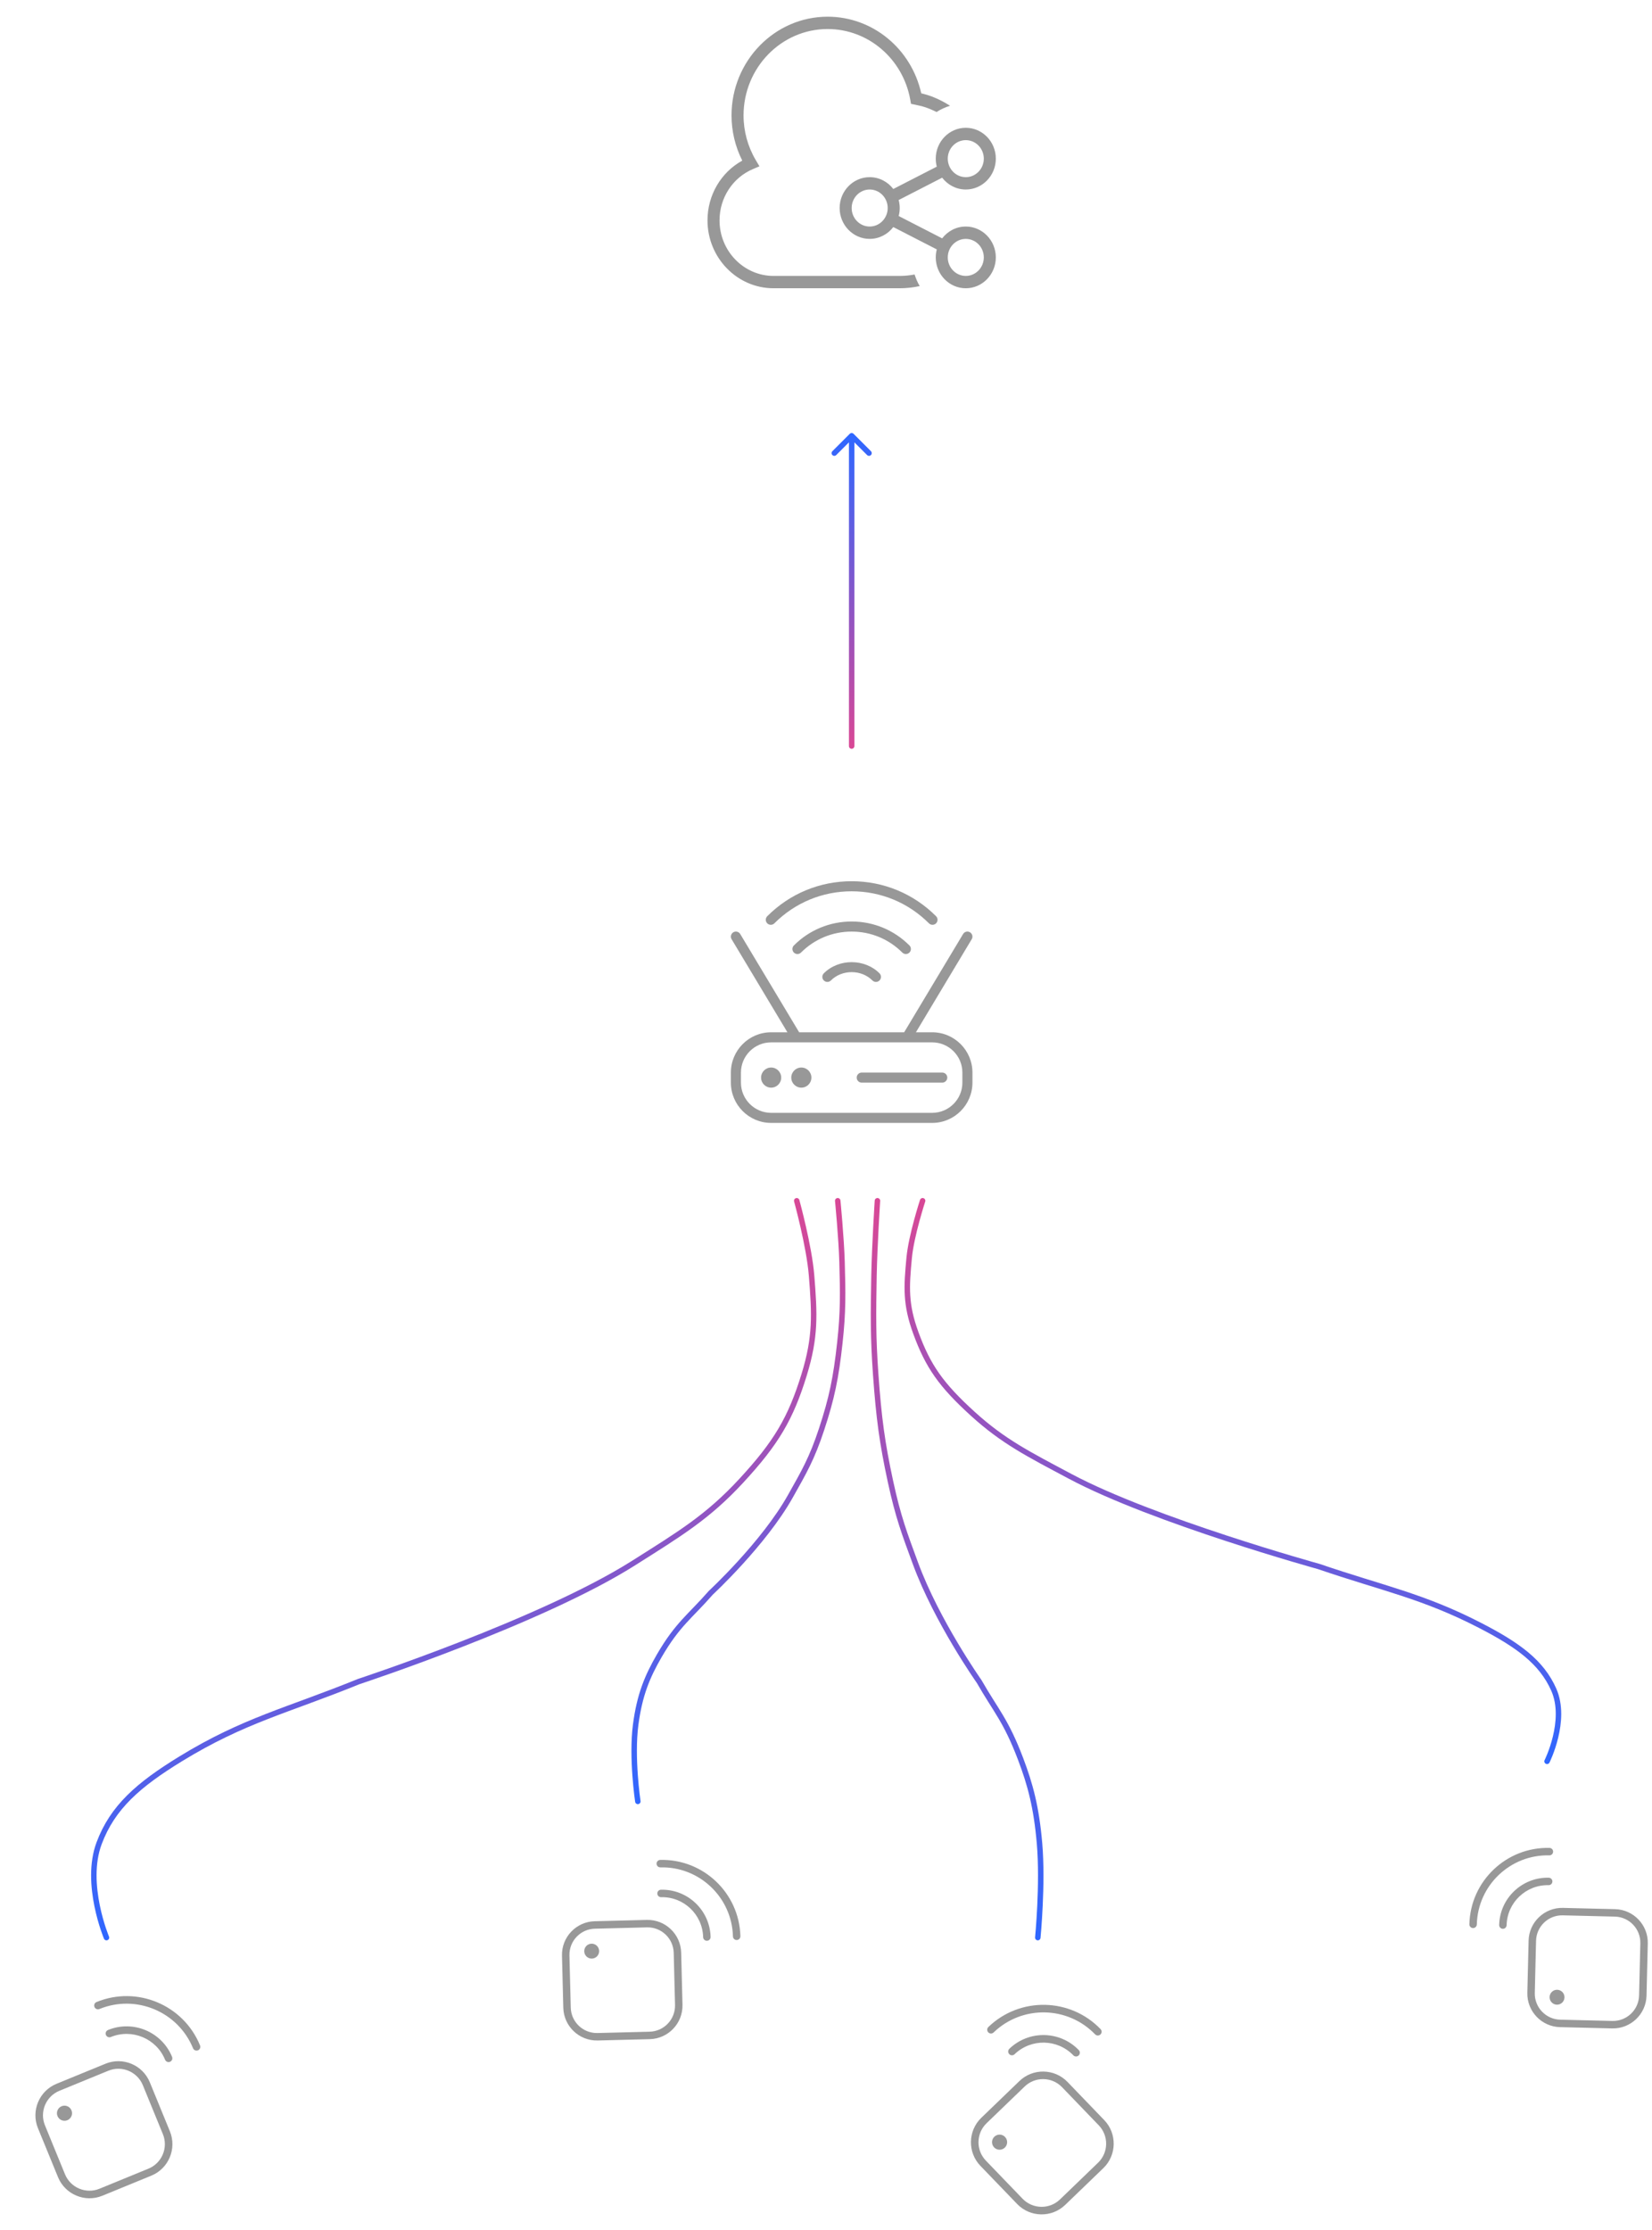 <svg width="212" height="286" viewBox="0 0 212 286" fill="none" xmlns="http://www.w3.org/2000/svg">
<g clip-path="url(#clip0_819_19)">
<path d="M123.939 29.057C122.71 29.057 121.614 29.651 120.908 30.574L115.327 27.708C115.413 27.381 115.46 27.037 115.46 26.682C115.46 26.328 115.413 25.984 115.327 25.656L120.908 22.791C121.614 23.713 122.71 24.307 123.939 24.307C126.063 24.307 127.793 22.531 127.793 20.349C127.793 18.167 126.063 16.391 123.939 16.391C121.814 16.391 120.085 18.167 120.085 20.349C120.085 20.704 120.131 21.047 120.217 21.375L114.636 24.241C113.93 23.318 112.834 22.724 111.605 22.724C109.481 22.724 107.751 24.5 107.751 26.682C107.751 28.864 109.481 30.641 111.605 30.641C112.834 30.641 113.93 30.047 114.636 29.124L120.217 31.99C120.131 32.317 120.085 32.661 120.085 33.016C120.085 35.197 121.814 36.974 123.939 36.974C126.063 36.974 127.793 35.197 127.793 33.016C127.793 30.834 126.063 29.057 123.939 29.057ZM123.939 17.974C125.214 17.974 126.251 19.04 126.251 20.349C126.251 21.658 125.214 22.724 123.939 22.724C122.664 22.724 121.626 21.658 121.626 20.349C121.626 19.04 122.664 17.974 123.939 17.974ZM111.605 29.057C110.331 29.057 109.293 27.992 109.293 26.682C109.293 25.373 110.331 24.307 111.605 24.307C112.88 24.307 113.918 25.373 113.918 26.682C113.918 27.992 112.88 29.057 111.605 29.057ZM123.939 35.391C122.664 35.391 121.626 34.325 121.626 33.016C121.626 31.706 122.664 30.641 123.939 30.641C125.214 30.641 126.251 31.706 126.251 33.016C126.251 34.325 125.214 35.391 123.939 35.391ZM117.37 35.205C117.536 35.731 117.751 36.23 118.025 36.694C117.197 36.874 116.34 36.974 115.46 36.974H99.272C94.596 36.974 90.793 33.068 90.793 28.266C90.793 25.029 92.518 22.11 95.255 20.601C94.351 18.807 93.876 16.82 93.876 14.807C93.876 7.823 99.409 2.141 106.21 2.141C111.977 2.141 116.947 6.243 118.222 11.97C118.4 12.011 118.575 12.057 118.748 12.106C119.893 12.431 120.945 12.945 121.921 13.566C121.306 13.759 120.72 14.017 120.189 14.369C119.601 14.073 118.987 13.816 118.338 13.633C118.042 13.549 116.909 13.32 116.909 13.32L116.813 12.784C115.87 7.535 111.41 3.724 106.211 3.724C100.26 3.724 95.419 8.696 95.419 14.807C95.419 16.82 95.962 18.804 96.99 20.542L97.458 21.332L96.627 21.685C94.021 22.792 92.338 25.376 92.338 28.267C92.338 32.196 95.45 35.392 99.275 35.392H115.463C116.116 35.392 116.752 35.322 117.373 35.207L117.37 35.205Z" fill="#989898"/>
</g>
<path d="M13.664 248.527C13.664 248.527 10.771 241.65 12.712 236.442C14.443 231.794 17.777 228.911 23.189 225.596C31.285 220.638 36.849 219.417 46.048 215.68C46.048 215.68 69.453 207.982 81.29 200.496C87.249 196.727 90.813 194.593 95.101 189.96C99.626 185.07 101.475 181.923 103.197 176.325C104.695 171.455 104.545 168.581 104.149 163.62C103.848 159.843 102.244 154.014 102.244 154.014" stroke="url(#paint0_linear_819_19)" stroke-width="0.7" stroke-linecap="round"/>
<path d="M198.532 225.917C198.532 225.917 201.149 220.685 199.394 216.723C197.828 213.187 194.812 210.993 189.916 208.472C182.592 204.7 177.558 203.77 169.236 200.928C169.236 200.928 148.062 195.071 137.355 189.376C131.963 186.508 128.739 184.885 124.86 181.361C120.766 177.64 119.094 175.246 117.536 170.988C116.181 167.282 116.317 165.096 116.675 161.322C116.947 158.448 118.398 154.014 118.398 154.014" stroke="url(#paint1_linear_819_19)" stroke-width="0.7" stroke-linecap="round"/>
<path d="M81.853 231.058C81.853 231.058 81.015 225.452 81.577 221.206C82.078 217.417 83.044 215.067 84.611 212.365C86.956 208.323 88.567 207.328 91.231 204.282C91.231 204.282 98.009 198.007 101.437 191.904C103.163 188.832 104.194 187.092 105.436 183.316C106.747 179.33 107.282 176.764 107.781 172.201C108.215 168.231 108.171 165.889 108.057 161.845C107.969 158.766 107.505 154.014 107.505 154.014" stroke="url(#paint2_linear_819_19)" stroke-width="0.7" stroke-linecap="round"/>
<path d="M133.18 248.527C133.18 248.527 133.852 241.65 133.401 236.442C132.999 231.794 132.224 228.911 130.967 225.596C129.086 220.638 127.793 219.417 125.656 215.68C125.656 215.68 120.219 207.982 117.469 200.496C116.084 196.727 115.257 194.593 114.26 189.96C113.209 185.07 112.78 181.923 112.38 176.325C112.032 171.455 112.067 168.581 112.158 163.62C112.228 159.843 112.601 154.014 112.601 154.014" stroke="url(#paint3_linear_819_19)" stroke-width="0.7" stroke-linecap="round"/>
<path d="M108.943 95.695C108.943 95.889 109.1 96.045 109.293 96.045C109.486 96.045 109.643 95.889 109.643 95.695L108.943 95.695ZM109.54 55.646C109.404 55.509 109.182 55.509 109.045 55.646L106.818 57.873C106.681 58.01 106.681 58.231 106.818 58.368C106.955 58.505 107.176 58.505 107.313 58.368L109.293 56.388L111.273 58.368C111.41 58.505 111.631 58.505 111.768 58.368C111.905 58.231 111.905 58.01 111.768 57.873L109.54 55.646ZM109.293 95.695L109.643 95.695L109.643 55.893L109.293 55.893L108.943 55.893L108.943 95.695L109.293 95.695Z" fill="url(#paint4_linear_819_19)"/>
<g clip-path="url(#clip1_819_19)">
<path d="M115.793 122.18C114.057 120.444 111.748 119.489 109.293 119.489C106.837 119.489 104.529 120.444 102.793 122.18C102.541 122.432 102.132 122.432 101.88 122.18C101.628 121.929 101.628 121.519 101.88 121.267C103.86 119.287 106.493 118.197 109.293 118.197C112.093 118.197 114.726 119.287 116.706 121.267C116.958 121.519 116.958 121.929 116.706 122.18C116.454 122.432 116.044 122.432 115.793 122.18ZM105.718 124.844C105.466 125.096 105.466 125.505 105.718 125.757C105.969 126.009 106.379 126.009 106.631 125.757C108.052 124.334 110.533 124.334 111.954 125.757C112.206 126.009 112.615 126.009 112.867 125.757C113.119 125.505 113.119 125.096 112.867 124.844C110.959 122.933 107.624 122.933 105.718 124.844ZM99.374 118.431C102.022 115.782 105.544 114.322 109.293 114.322C113.041 114.322 116.564 115.782 119.212 118.431C119.463 118.683 119.873 118.683 120.125 118.431C120.377 118.179 120.377 117.769 120.125 117.518C117.231 114.623 113.386 113.03 109.293 113.03C105.2 113.03 101.354 114.623 98.461 117.518C98.209 117.769 98.209 118.179 98.461 118.431C98.713 118.683 99.122 118.683 99.374 118.431ZM124.793 137.572V138.864C124.793 141.713 122.476 144.03 119.626 144.03H98.96C96.11 144.03 93.793 141.713 93.793 138.864V137.572C93.793 134.723 96.11 132.405 98.96 132.405H101.048L93.885 120.466C93.7 120.162 93.801 119.764 94.107 119.58C94.409 119.396 94.808 119.496 94.993 119.802L102.554 132.405H116.031L123.593 119.802C123.778 119.496 124.177 119.397 124.479 119.58C124.785 119.764 124.885 120.16 124.701 120.466L117.538 132.405H119.626C122.476 132.405 124.793 134.723 124.793 137.572ZM123.501 137.572C123.501 135.436 121.763 133.697 119.626 133.697H98.96C96.823 133.697 95.085 135.436 95.085 137.572V138.864C95.085 141 96.823 142.739 98.96 142.739H119.626C121.763 142.739 123.501 141 123.501 138.864V137.572ZM98.96 136.926C98.246 136.926 97.668 137.505 97.668 138.218C97.668 138.931 98.246 139.509 98.96 139.509C99.672 139.509 100.251 138.931 100.251 138.218C100.251 137.505 99.672 136.926 98.96 136.926ZM102.835 136.926C102.122 136.926 101.543 137.505 101.543 138.218C101.543 138.931 102.122 139.509 102.835 139.509C103.548 139.509 104.126 138.931 104.126 138.218C104.126 137.505 103.548 136.926 102.835 136.926ZM120.918 137.572H110.585C110.228 137.572 109.939 137.861 109.939 138.218C109.939 138.574 110.228 138.864 110.585 138.864H120.918C121.274 138.864 121.564 138.574 121.564 138.218C121.564 137.861 121.274 137.572 120.918 137.572Z" fill="#989898"/>
</g>
<g clip-path="url(#clip2_819_19)">
<path d="M19.418 279.061L13.137 281.635C10.911 282.547 8.357 281.478 7.445 279.252L4.871 272.971C3.958 270.745 5.028 268.191 7.254 267.278L13.535 264.704C15.761 263.792 18.315 264.861 19.227 267.087L21.801 273.368C22.713 275.594 21.644 278.148 19.418 279.061ZM7.621 268.176C5.89 268.885 5.058 270.871 5.768 272.603L8.342 278.884C9.052 280.616 11.037 281.447 12.769 280.737L19.05 278.163C20.782 277.454 21.613 275.468 20.904 273.736L18.33 267.455C17.62 265.723 15.634 264.892 13.902 265.602L7.621 268.176ZM25.67 262.351C23.541 257.156 17.583 254.662 12.387 256.791C12.14 256.892 12.021 257.176 12.123 257.423C12.224 257.671 12.508 257.79 12.755 257.688C17.455 255.762 22.846 258.019 24.772 262.719C24.874 262.967 25.157 263.085 25.405 262.984C25.652 262.882 25.771 262.599 25.67 262.351ZM22.081 263.822C20.763 260.606 17.074 259.062 13.858 260.38C13.611 260.481 13.492 260.765 13.594 261.012C13.695 261.26 13.978 261.379 14.226 261.277C16.947 260.162 20.068 261.468 21.183 264.19C21.285 264.437 21.568 264.556 21.816 264.455C22.064 264.353 22.182 264.07 22.081 263.822ZM7.908 270.154C7.413 270.357 7.176 270.924 7.379 271.419C7.582 271.914 8.148 272.152 8.644 271.949C9.139 271.746 9.376 271.179 9.173 270.684C8.97 270.188 8.403 269.951 7.908 270.154Z" fill="#989898"/>
</g>
<g clip-path="url(#clip3_819_19)">
<path d="M141.587 278.099L136.699 282.809C134.966 284.478 132.198 284.427 130.529 282.694L125.819 277.806C124.15 276.074 124.201 273.305 125.934 271.636L130.822 266.926C132.555 265.257 135.323 265.309 136.992 267.041L141.702 271.929C143.371 273.662 143.319 276.43 141.587 278.099ZM126.607 272.334C125.259 273.633 125.219 275.786 126.517 277.133L131.227 282.021C132.525 283.369 134.678 283.409 136.026 282.111L140.914 277.401C142.262 276.103 142.302 273.95 141.003 272.602L136.294 267.714C134.995 266.366 132.843 266.326 131.495 267.625L126.607 272.334ZM141.233 260.262C137.338 256.219 130.88 256.099 126.836 259.994C126.644 260.18 126.638 260.487 126.824 260.68C127.009 260.873 127.316 260.878 127.509 260.693C131.167 257.169 137.011 257.277 140.535 260.935C140.72 261.128 141.028 261.134 141.22 260.948C141.413 260.762 141.419 260.455 141.233 260.262ZM138.44 262.954C136.028 260.451 132.03 260.376 129.528 262.788C129.335 262.973 129.329 263.28 129.515 263.473C129.7 263.666 130.008 263.672 130.2 263.486C132.318 261.446 135.701 261.508 137.741 263.626C137.927 263.819 138.234 263.825 138.427 263.639C138.62 263.453 138.625 263.146 138.44 262.954ZM127.603 274.067C127.218 274.439 127.206 275.053 127.578 275.438C127.949 275.824 128.563 275.835 128.949 275.464C129.334 275.093 129.346 274.478 128.974 274.093C128.603 273.707 127.989 273.696 127.603 274.067Z" fill="#989898"/>
</g>
<g clip-path="url(#clip4_819_19)">
<path d="M83.39 261.552L76.699 261.722C74.327 261.782 72.349 259.9 72.288 257.529L72.119 250.837C72.059 248.466 73.941 246.487 76.312 246.427L83.004 246.258C85.375 246.198 87.354 248.079 87.414 250.451L87.583 257.142C87.643 259.514 85.762 261.493 83.39 261.552ZM76.336 247.383C74.492 247.43 73.029 248.968 73.075 250.813L73.244 257.505C73.291 259.35 74.83 260.812 76.675 260.766L83.366 260.597C85.211 260.55 86.674 259.011 86.627 257.166L86.458 250.475C86.411 248.63 84.873 247.167 83.028 247.214L76.336 247.383ZM95.013 248.346C94.873 242.811 90.257 238.423 84.722 238.562C84.458 238.569 84.249 238.789 84.256 239.053C84.263 239.316 84.482 239.525 84.746 239.518C89.753 239.392 93.93 243.363 94.057 248.37C94.064 248.634 94.283 248.842 94.547 248.836C94.811 248.829 95.019 248.61 95.013 248.346ZM91.189 248.442C91.103 245.016 88.245 242.3 84.819 242.386C84.555 242.393 84.346 242.612 84.353 242.876C84.359 243.14 84.579 243.349 84.843 243.342C87.741 243.269 90.16 245.567 90.233 248.467C90.24 248.73 90.459 248.939 90.723 248.932C90.987 248.926 91.196 248.706 91.189 248.442ZM75.907 249.307C75.379 249.32 74.962 249.759 74.975 250.287C74.988 250.815 75.427 251.232 75.955 251.219C76.483 251.205 76.9 250.766 76.887 250.239C76.874 249.711 76.434 249.294 75.907 249.307Z" fill="#989898"/>
</g>
<g clip-path="url(#clip5_819_19)">
<path d="M211.459 249.284L211.297 255.975C211.239 258.347 209.262 260.23 206.891 260.173L200.199 260.01C197.827 259.952 195.944 257.975 196.002 255.604L196.164 248.912C196.222 246.541 198.199 244.658 200.571 244.715L207.262 244.878C209.634 244.935 211.517 246.912 211.459 249.284ZM196.958 255.627C196.913 257.472 198.377 259.009 200.222 259.054L206.914 259.217C208.759 259.261 210.296 257.797 210.341 255.952L210.503 249.261C210.548 247.416 209.084 245.878 207.239 245.834L200.547 245.671C198.702 245.626 197.165 247.091 197.12 248.936L196.958 255.627ZM198.845 237.021C193.31 236.887 188.698 241.28 188.563 246.815C188.557 247.079 188.766 247.298 189.03 247.304C189.294 247.311 189.513 247.102 189.519 246.838C189.641 241.831 193.814 237.856 198.821 237.977C199.085 237.984 199.304 237.775 199.311 237.511C199.317 237.247 199.108 237.028 198.845 237.021ZM198.752 240.845C195.326 240.762 192.47 243.482 192.387 246.908C192.381 247.171 192.59 247.391 192.854 247.397C193.117 247.404 193.337 247.195 193.343 246.931C193.414 244.032 195.829 241.731 198.728 241.801C198.992 241.807 199.212 241.598 199.218 241.335C199.224 241.071 199.015 240.851 198.752 240.845ZM198.858 256.151C198.845 256.679 199.263 257.118 199.791 257.131C200.318 257.143 200.757 256.726 200.77 256.198C200.783 255.67 200.365 255.232 199.837 255.219C199.31 255.206 198.871 255.624 198.858 256.151Z" fill="#989898"/>
</g>
<defs>
<linearGradient id="paint0_linear_819_19" x1="58.229" y1="154.014" x2="58.229" y2="248.527" gradientUnits="userSpaceOnUse">
<stop stop-color="#D84896"/>
<stop offset="1" stop-color="#2F67FF"/>
</linearGradient>
<linearGradient id="paint1_linear_819_19" x1="158.216" y1="154.014" x2="158.216" y2="225.917" gradientUnits="userSpaceOnUse">
<stop stop-color="#D84896"/>
<stop offset="1" stop-color="#2F67FF"/>
</linearGradient>
<linearGradient id="paint2_linear_819_19" x1="94.758" y1="154.014" x2="94.758" y2="231.058" gradientUnits="userSpaceOnUse">
<stop stop-color="#D84896"/>
<stop offset="1" stop-color="#2F67FF"/>
</linearGradient>
<linearGradient id="paint3_linear_819_19" x1="122.826" y1="154.014" x2="122.826" y2="248.527" gradientUnits="userSpaceOnUse">
<stop stop-color="#D84896"/>
<stop offset="1" stop-color="#2F67FF"/>
</linearGradient>
<linearGradient id="paint4_linear_819_19" x1="109.793" y1="95.695" x2="109.793" y2="55.893" gradientUnits="userSpaceOnUse">
<stop stop-color="#D84896"/>
<stop offset="1" stop-color="#2F67FF"/>
</linearGradient>
<clipPath id="clip0_819_19">
<rect width="37" height="38" fill="white" transform="translate(90.793 0.558)"/>
</clipPath>
<clipPath id="clip1_819_19">
<rect width="31" height="31" fill="white" transform="translate(93.793 113.03)"/>
</clipPath>
<clipPath id="clip2_819_19">
<rect width="23.273" height="23.273" fill="white" transform="translate(0.274 261.755) rotate(-22.284)"/>
</clipPath>
<clipPath id="clip3_819_19">
<rect width="23.273" height="23.273" fill="white" transform="translate(117.409 269.077) rotate(-43.934)"/>
</clipPath>
<clipPath id="clip4_819_19">
<rect width="22.949" height="22.949" fill="white" transform="translate(71.817 238.889) rotate(-1.448)"/>
</clipPath>
<clipPath id="clip5_819_19">
<rect width="22.949" height="22.949" fill="white" transform="translate(188.25 259.72) rotate(-88.609)"/>
</clipPath>
</defs>
</svg>
